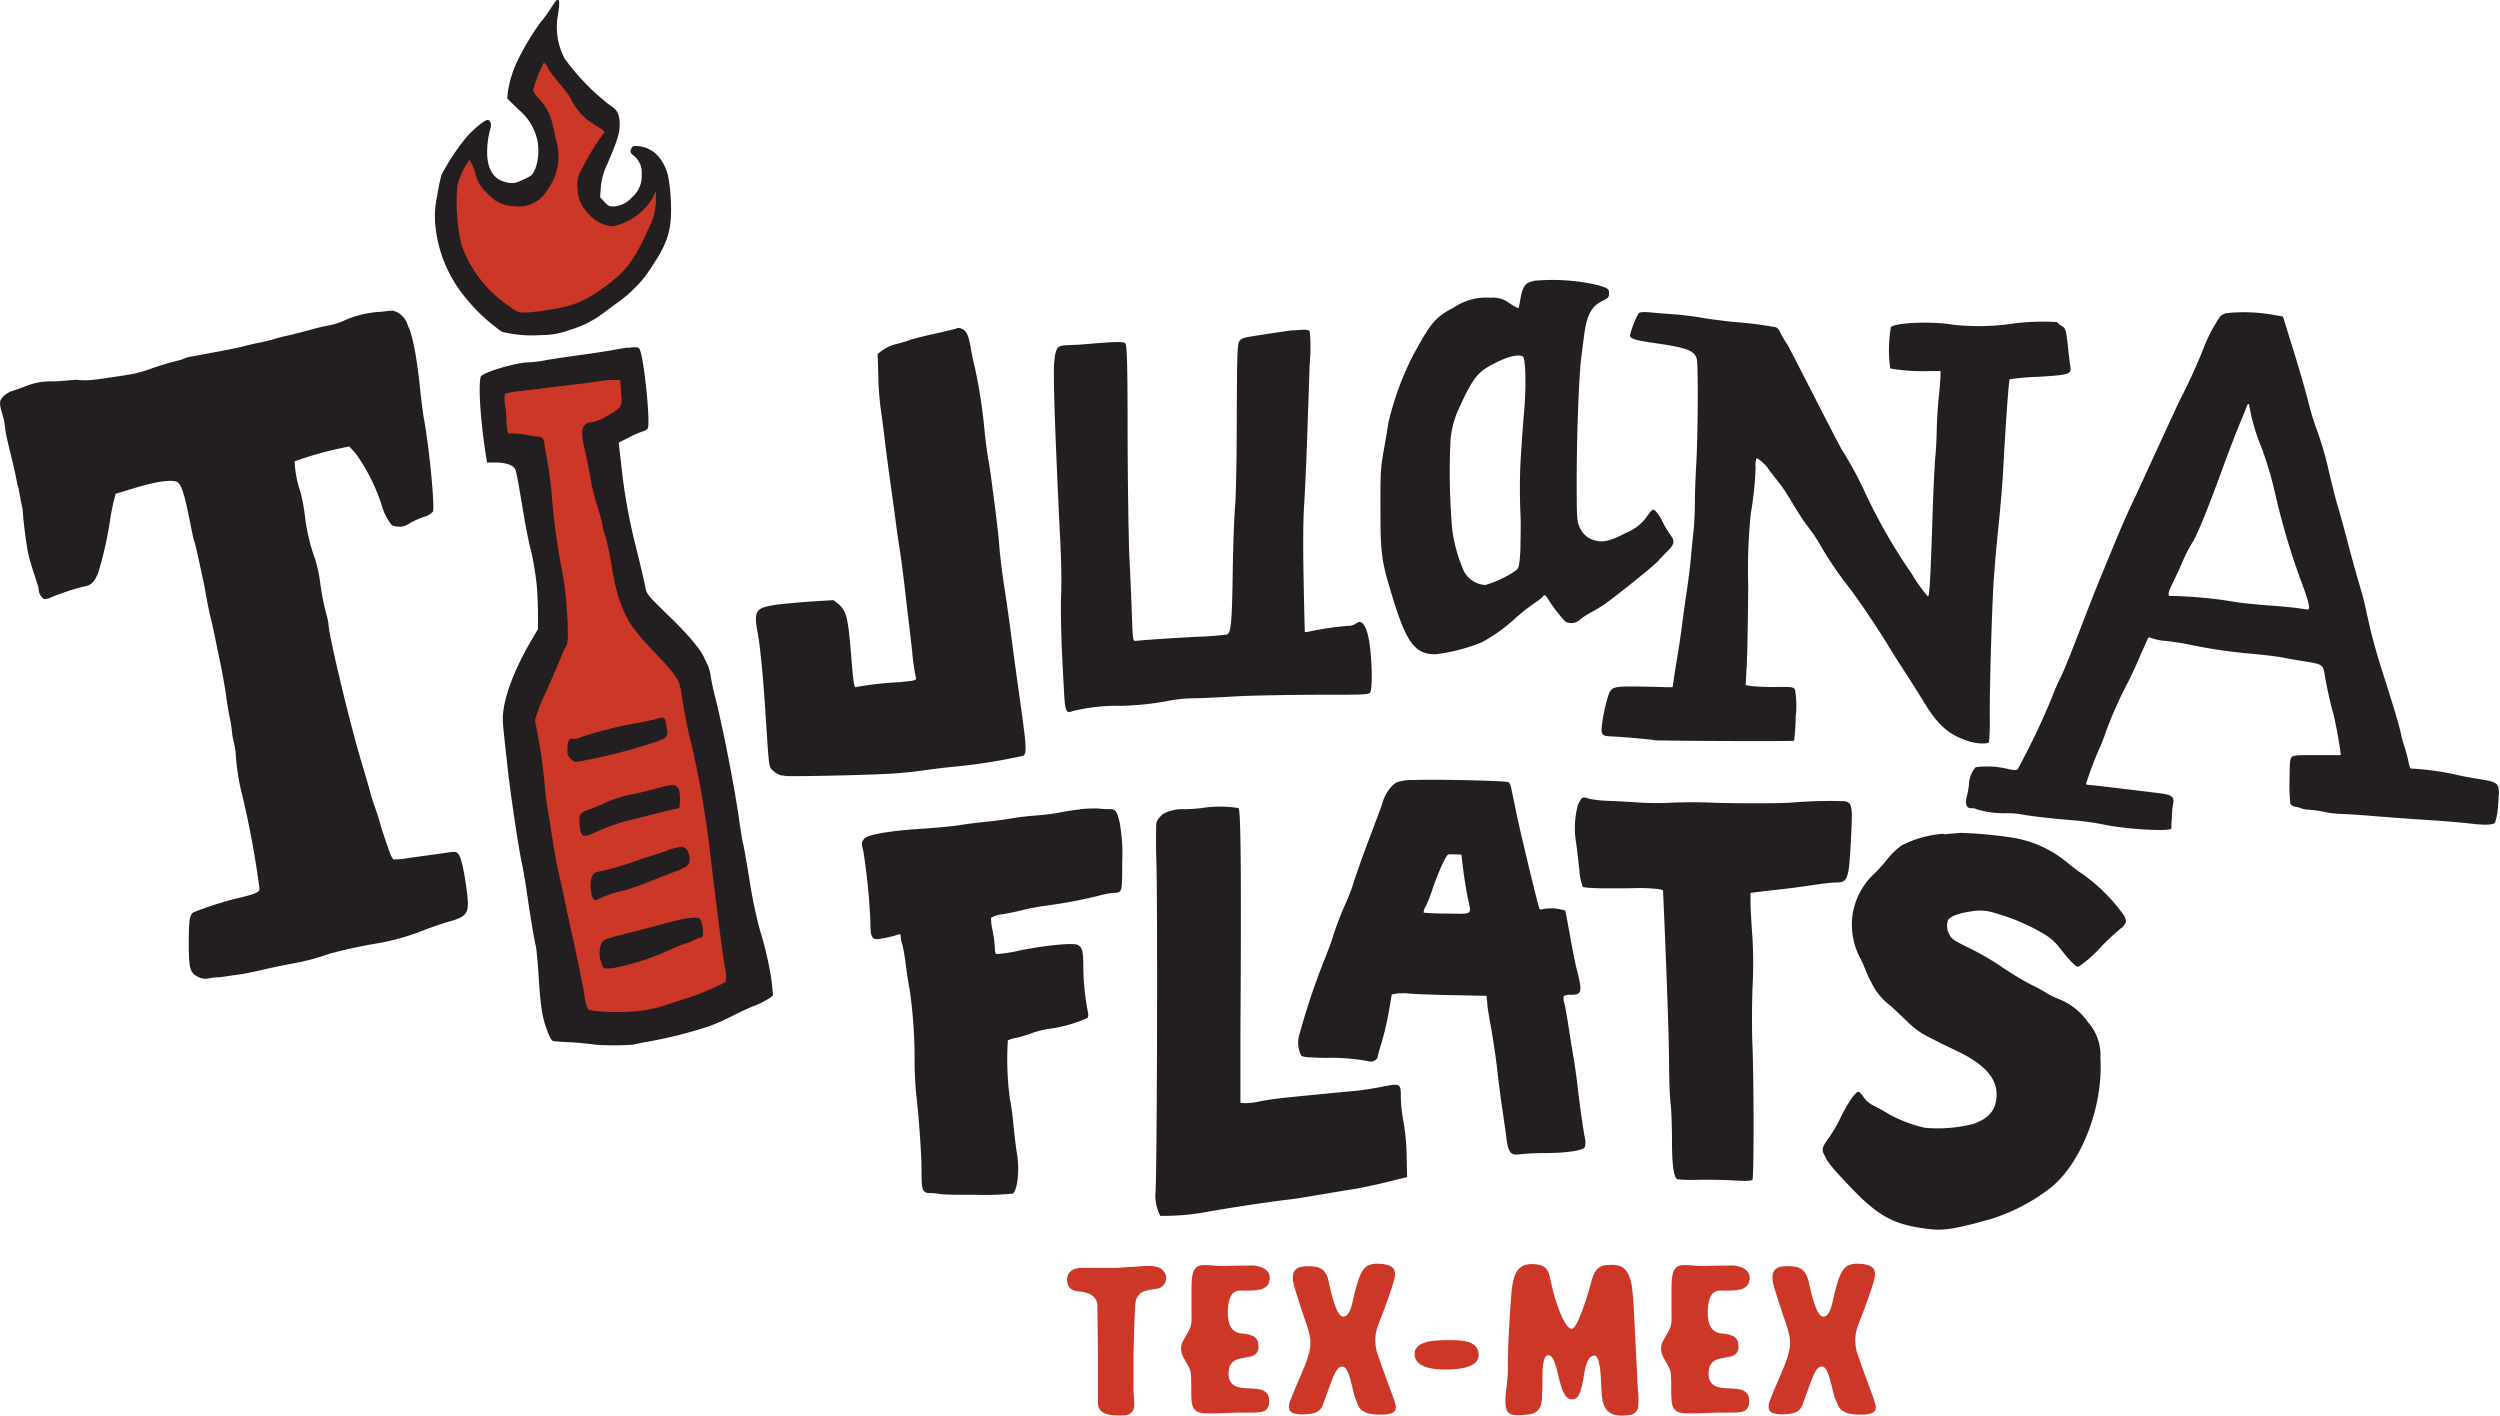 <?xml version="1.0" encoding="utf-8"?>
<svg xmlns="http://www.w3.org/2000/svg" id="svg3635" viewBox="0 0 291.61 165.14">
  <g id="layer1">
    <g id="g3797">
      <path id="path186" d="M177.61,41.53c.35.23.43,3.55.16,6.59-.14,1.56-.33,4.26-.42,6s-.07,4.37,0,5.78,0,3,0,4.13c-.1,1.82-.16,2.14-.45,2.46a12.66,12.66,0,0,1-3.65,1.75,3.07,3.07,0,0,1-2.49-1.6,18.14,18.14,0,0,1-1.37-4.88,78.16,78.16,0,0,1-.2-10.36,10.85,10.85,0,0,1,1.1-4c1.6-3.55,2.29-4.13,4-5,1.5-.8,2.85-1.12,3.35-.81m1.26-8.8c-1,.14-1.35.63-1.62,2.5-.06.36-.14.66-.2.66a6.5,6.5,0,0,1-1-.58,3.18,3.18,0,0,0-2.22-.64,6.72,6.72,0,0,0-4.24,1.11c-2.22,1.19-2.65,1.69-4.77,5.56a34.75,34.75,0,0,0-2.9,7.89c-.06.43-.29,1.84-.53,3.15-.39,2.23-.41,2.64-.4,7,0,5,.13,6,1.23,9.62,1.75,5.89,2.75,7.28,5.23,7.26a21.94,21.94,0,0,0,5.35-1.39,19.41,19.41,0,0,0,3.81-2.71,22.48,22.48,0,0,1,2.72-2.12,4.37,4.37,0,0,0,.67-.59c.14-.16.26-.11.55.38a18.13,18.13,0,0,0,2,2.61,1.47,1.47,0,0,0,1.75-.25,8.29,8.29,0,0,1,1.26-.82c.39-.2,1-.58,1.42-.84,1.14-.77,6-4.65,6.43-5.19.24-.27.74-.79,1.12-1.17.77-.77.82-1.13.28-1.84A9.75,9.75,0,0,1,194,61c-.42-.9-.93-1.56-1.19-1.56-.08,0-.35.3-.6.66a5.49,5.49,0,0,1-2.56,2.06c-1.72.91-2.63,1.14-3.52.9a2.59,2.59,0,0,1-1.85-1.51c-.34-.7-.36-.9-.37-5.48,0-4.95.25-12.06.52-14.23.09-.7.23-1.83.32-2.53.32-2.55.86-3.6,2.21-4.23.64-.31.72-.4.72-.87s0-.54-1.18-.92a23.31,23.31,0,0,0-7.64-.53" fill="#231f20"/>
      <path id="path190" d="M44.24,36.38a11.71,11.71,0,0,0-4.07,1,7.29,7.29,0,0,1-1.57.53,23.42,23.42,0,0,0-2.47.58c-1.19.32-2.4.62-2.7.68s-1,.23-1.42.37-1.3.34-1.82.44-1.34.29-1.81.42-1.61.36-2.53.53l-2.52.47c-.48.1-1.09.21-1.35.25a4.18,4.18,0,0,0-.76.28,4.36,4.36,0,0,1-.44.12,30.49,30.49,0,0,0-3.29,1,14.93,14.93,0,0,1-2.84.71c-1.35.21-2.57.4-3.59.52a8.51,8.51,0,0,1-1.83.05,2.17,2.17,0,0,0-.69,0c-.29,0-1.27.12-2.26.16A7.77,7.77,0,0,0,3.12,45c-.74.28-1.55.57-1.82.65a2.64,2.64,0,0,0-.92.6c-.5.53-.5.77,0,2.43A7.33,7.33,0,0,1,.6,50c0,.2.29,1.55.65,3s.68,2.93.72,3.23a3.92,3.92,0,0,0,.2.71c0,.14.07.39.14.83s.17.9.24,1.2a3.61,3.61,0,0,1,.11.72c0,.21.27,3.12.64,4.91.21,1,1,3.27,1.06,3.55a2,2,0,0,1,.14.55,1.52,1.52,0,0,0,.63,1.18A1.86,1.86,0,0,0,6,69.66a27.91,27.91,0,0,1,3.88-1.27c.85-.1,1.22-.75,1.55-1.51a42.29,42.29,0,0,0,1.47-6.61c.1-.62.28-1.46.39-1.89l.19-.78,2.28-.69c2.35-.71,4.18-1,4.87-.71.54.22.93,1.49,1.74,5.72.08.4.21,1,.31,1.27s.34,1.37.56,2.36.42,2,.46,2.13.19.95.33,1.74.38,2,.55,2.68.42,1.83.56,2.53.42,2,.62,3,.48,2.55.62,3.55.33,2.17.43,2.6a12.56,12.56,0,0,1,.24,1.5,6.83,6.83,0,0,0,.2,1.19A8.52,8.52,0,0,1,27.5,88a26,26,0,0,0,.77,4.81,106.4,106.4,0,0,1,2,10.86c0,.43-.46.61-3,1.21a42.14,42.14,0,0,0-4.59,1.49c-.54.22-.65.79-.66,3.42,0,3.13.11,3.64,1,4.11a1.91,1.91,0,0,0,1.45.2,6.78,6.78,0,0,1,.91-.1,8.56,8.56,0,0,0,1-.12l1.63-.23c.39-.05,1.31-.23,2.05-.4,1.36-.32,2.81-.63,4.82-1a27.76,27.76,0,0,0,3.55-1A57.29,57.29,0,0,1,44.24,110a28,28,0,0,0,5.44-1.59c.82-.32,2-.71,2.56-.87,2.35-.64,2.54-1,2.21-3.62-.3-2.34-.68-4-1-4.33s-.35-.27-2.23,0l-3.58.49a9.17,9.17,0,0,1-1.76.17,3.17,3.17,0,0,1-.41-.79c-.15-.4-1-2.84-1.14-3.45-.39-1.41-.91-2.62-1.12-3.5-.08-.34-.54-1.91-1-3.47-1.26-4.09-3.89-15-3.89-16.22A7.53,7.53,0,0,0,38,71.42a32.05,32.05,0,0,1-.63-3.29,17.14,17.14,0,0,0-.61-2.91,22,22,0,0,1-1.2-5.11,23.63,23.63,0,0,0-.5-2.68,12.41,12.41,0,0,1-.69-3.62,40.89,40.89,0,0,1,5.2-1.49l1.16-.25.75.81a21.92,21.92,0,0,1,3.09,6.2,6.11,6.11,0,0,0,1.14,2.18A2.13,2.13,0,0,0,47.85,61a10.23,10.23,0,0,1,1.64-.72,2.17,2.17,0,0,0,1-.59c.26-.48-.43-7.51-1-10.62-.13-.61-.37-2.54-.55-4.29-.41-3.92-1-6.07-1.24-6.52-.13-.23-.19-.59-.36-.85a2.4,2.4,0,0,0-1.55-1.18c-.14,0-.82.08-1.51.15" fill="#231f20"/>
      <path id="path194" d="M191.13,36.55a10.94,10.94,0,0,0-1,2.54c0,.42.5.58,2.89.93,3.7.53,4.59.86,4.89,1.8.19.59.15,9.08-.06,12.46-.08,1.39-.15,3.33-.15,4.31s-.07,2.45-.15,3.24-.23,2.26-.32,3.26-.31,2.73-.48,3.87-.42,2.89-.55,3.94-.38,2.71-.55,3.71-.36,2.21-.42,2.68l-.13.87-.63,0c-6.3-.17-6.32-.17-6.78.71a18.64,18.64,0,0,0-.88,4.17c0,.67.18.81,1,.85,1.43.06,5,.37,5.13.45s16.24.15,16.33.06a26.08,26.08,0,0,0,.19-2.84,10.86,10.86,0,0,0-.08-3.1c-.18-.33-.29-.34-2.28-.33a25.31,25.31,0,0,1-2.78-.1l-.7-.12.13-2.39c.07-1.32.14-5.44.17-9.18a64.29,64.29,0,0,1,.3-8.44,37.78,37.78,0,0,0,.56-5.42,2.26,2.26,0,0,1,.13-1.05,4.51,4.51,0,0,1,1.4,1.32c.72,1,1.26,1.57,1.76,2.32.69,1,1.92,3.26,2.83,4.38a16.67,16.67,0,0,1,1.3,1.92,43.22,43.22,0,0,0,3.46,5.13c1.19,1.54,3.61,5.15,4.82,7.18.34.56,1.12,1.79,1.73,2.72s1.57,2.46,2.14,3.39c1.68,2.78,2.87,3.85,5.14,4.63,1,.34,2.35.41,2.52.14a29.92,29.92,0,0,0,.08-3.21c0-3.48.23-11.91.47-15.72.09-1.44.34-4.23.55-6.23s.46-4.9.54-6.47c.3-5.53.66-10.58.77-10.69a29.35,29.35,0,0,1,3.34-.29c3.68-.22,3.89-.29,3.73-1.26-.06-.3-.17-1.18-.25-2-.24-2.25-.29-2.4-.79-2.7-.27-.16-.48-.34-.48-.42a27.27,27.27,0,0,0-5.44.21,27.37,27.37,0,0,1-6.79.09c-2.37-.42-6.74-.24-7.18.3a15.89,15.89,0,0,0-.08,4.81,22.37,22.37,0,0,0,4.67.3l1.2,0,0,.51c0,.28-.08,1.4-.2,2.49s-.22,2.82-.24,3.86-.09,2.43-.16,3.08-.23,3.74-.33,6.87c-.24,7.46-.35,9.43-.54,9.49A18,18,0,0,1,223,66.94a64.27,64.27,0,0,1-5.58-9.77,42.07,42.07,0,0,0-2.53-4.63c-.58-.95-6-11.69-6.38-12.31a14.1,14.1,0,0,1-.9-1.54,1,1,0,0,0-.44-.51,43.4,43.4,0,0,0-4.89-.62c-1.34-.14-3-.36-3.79-.5s-2.16-.32-3.15-.39-2.32-.18-2.93-.24c-.85-.07-1.16,0-1.29.12" fill="#231f20"/>
      <path id="path198" d="M262.42,47.6a22.15,22.15,0,0,0,1.35,4.55,41.58,41.58,0,0,1,1.58,5.28,83.68,83.68,0,0,0,3.23,10.82c.75,2,.92,2.84.62,2.84-.11,0-.62-.07-1.16-.15s-2.1-.23-3.48-.33-3.13-.27-3.87-.4a50.68,50.68,0,0,0-7.42-.7c-.37.09-.48-.18,0-1.17.32-.64.89-1.84,1.23-2.64a16.21,16.21,0,0,1,1.16-2.3q.88-1.32,3.64-8.89c.65-1.78,1.41-3.76,1.68-4.42s.66-1.59.85-2.08c.38-1,.48-1.2.57-.41M260,36.49c-.14.08-.2,0-.41.06a1.42,1.42,0,0,0-.65.41A18.13,18.13,0,0,0,257,40.7c-.65,1.67-1.76,4.09-2.64,5.78-.34.65-5,10.84-5.29,11.45-1.33,2.73-2.52,5.7-4.38,10.23-2,5-3.44,9-4.28,10.74-.39.79-.85,1.81-1,2.29a84.56,84.56,0,0,1-4.06,8.54c-.14.12-.44.12-1,0a10.21,10.21,0,0,0-3.91-.24,3.32,3.32,0,0,0-.78,2.12,11.29,11.29,0,0,1-.26,1.36c-.2.81,0,1.36.55,1.3a1.27,1.27,0,0,1,.66.14,11,11,0,0,0,3.36.45,8.53,8.53,0,0,1,1.85.14c1.53.26,3.31.46,6.31.71a32.78,32.78,0,0,1,3.33.48c2.46.54,7.77.84,7.82.44,0-.11,0-.66.05-1.23a11.37,11.37,0,0,1,.14-1.58c.19-.84-.1-1.1-1.39-1.27-1.5-.19-8.14-1-8.48-1-.16,0-.28-.06-.28-.11a42.15,42.15,0,0,1,1.5-4,18.66,18.66,0,0,0,.79-2,47.69,47.69,0,0,1,2.51-5.68c.29-.52.94-1.91,1.44-3.08s1-2.2,1-2.27.22-.08.36,0a5.92,5.92,0,0,0,1.7.35c.81.09,2,.27,2.58.39a58.36,58.36,0,0,0,7.26,1.09c1.49.13,3.21.34,3.87.47s1.89.34,2.76.48c1.74.28,1.89.38,2.05,1.39.18,1.17.72,3.65.95,4.37s.8,3.77.9,4.74l.05.39h-2.73c-2.17,0-2.78,0-3,.23s-.23.82-.25,2.68a20.19,20.19,0,0,0,.09,2.72.68.68,0,0,0,.59.39,2.36,2.36,0,0,1,.64.17,2.42,2.42,0,0,0,.85.17,12.57,12.57,0,0,1,1.87.26,11.21,11.21,0,0,0,1.89.24c.43,0,2.07.1,3.63.23s4.51.35,6.55.48,4.23.32,4.86.4c1.77.22,2.79.19,3-.1a7.76,7.76,0,0,0,.37-2.23c.19-2.49.24-2.44-2.43-2.88-1.09-.18-2.22-.4-2.53-.49a33.23,33.23,0,0,0-5.1-.7c-.18.07-.27-.11-.41-.82a17.43,17.43,0,0,0-.48-1.79,13.27,13.27,0,0,1-.39-1.42c-.16-.88-1-3.61-2.06-6.94-.56-1.69-1.26-4.18-1.57-5.53S275.75,70,275.45,69s-.87-3-1.27-4.49-1-3.82-1.42-5.21-.94-3.61-1.25-4.93a39.61,39.61,0,0,0-1.18-4c-.34-.9-.76-2.23-.95-3-.41-1.66-1.33-4.84-2.33-8l-.76-2.45-1.1-.19a19.62,19.62,0,0,0-5-.25Z" fill="#231f20"/>
      <path id="path202" d="M111.51,38.34c-.05,0-1.11.29-2.36.56s-2.63.61-3.06.77a14.42,14.42,0,0,1-1.62.48,4.61,4.61,0,0,0-1.46.66l-.64.46.08,2.56c0,1.4.19,3.27.32,4.13s.3,2.26.4,3.08c.17,1.48.43,3.46.87,6.55.12.87.34,2.46.48,3.55s.36,2.54.47,3.24.33,2.32.48,3.63.36,3.14.48,4.1.33,2.76.46,4a26.12,26.12,0,0,0,.38,2.73c.18.53.18.53-1.88.73a39.8,39.8,0,0,0-5,.56c-.28.17-.36-.31-.64-3.83-.34-4.16-.52-4.93-1.38-5.77L97.22,70l-2.51.16c-1.37.09-3.12.25-3.85.34-2.77.36-3,.63-2.44,3.55.26,1.49.61,5.07.86,9,.46,7,.35,6.36,1.08,7,.28.24.17.1.44.27s.47.11.8.19,8.59-.06,12.2-.26c1.17-.06,2.88-.23,3.79-.37s2.76-.36,4.1-.49a63.79,63.79,0,0,0,7.68-1.24c.35-.22.34-1,0-3.59s-.66-4.64-1.42-10.42c-.22-1.68-.53-3.93-.7-5-.4-2.59-.61-4.33-.72-5.84-.12-1.67-1.14-9.51-1.26-9.72,0-.06-.22-1.39-.39-2.93A60.94,60.94,0,0,0,113.74,43c-.17-.65-.38-1.65-.47-2.21-.24-1.45-.44-2-.83-2.29s-.78-.3-.93-.15" fill="#231f20"/>
      <path id="path206" d="M150.84,38.52c-.62.07-3.1.43-4.86.72-.95.15-1.22.26-1.43.58s-.26,1.33-.29,8.92c0,5-.1,9.32-.2,10.43s-.22,4.42-.27,7.5c-.08,5.84-.2,7.15-.66,7.34a31.39,31.39,0,0,1-3.18.25c-2.5.12-6.44.38-7.5.5-.3,0-.32-.09-.42-3-.06-1.65-.18-4.56-.28-6.48s-.2-8.3-.22-14.22c0-8.87-.08-10.81-.27-11s-.61-.27-4.81.1c-1.83.16-2.78,0-3.09.44a2.1,2.1,0,0,0-.22.5A4.37,4.37,0,0,0,123,42c-.19,1,0,7.45.71,21.86.09,2,.12,4.51.06,5.68s0,3.6.06,5.43.21,4.29.27,5.48c.12,2.49.25,2.84,1,2.5a22,22,0,0,1,5.6-.62,33.46,33.46,0,0,0,5.95-.65,17.48,17.48,0,0,1,2.56-.23c1,0,3.3-.13,5.13-.23s6-.17,9.27-.18c5.07,0,6,0,6.19-.24s.32-1.9.07-4.69-.91-4.08-1.71-3.37a1.51,1.51,0,0,1-.9.26,36.2,36.2,0,0,0-4.38.63,2.63,2.63,0,0,1-.68.1s-.08-2.77-.14-6.1c-.08-4.09-.06-7,.07-8.91.1-1.56.26-5.09.35-7.82s.23-6.57.29-8.52a19.57,19.57,0,0,0,0-3.76c-.15-.18-.64-.2-1.85-.08" fill="#231f20"/>
      <path id="path210" d="M170.7,101.65c.15,1.11.39,2.54.53,3.19.41,1.92.64,1.76-2.41,1.72-1.47,0-2.71-.08-2.76-.12a1.46,1.46,0,0,1,.23-.7A16.91,16.91,0,0,0,167,104c.61-1.91,1.65-4.25,1.93-4.33a4.18,4.18,0,0,1,.89,0l.64,0ZM165,91a5.29,5.29,0,0,0-2.07.25,2.71,2.71,0,0,0-.69.57,4.87,4.87,0,0,0-1.05,2.06c-.32.89-1.07,2.86-1.64,4.38s-1.29,3.52-1.58,4.43a21.53,21.53,0,0,1-.88,2.41,37.53,37.53,0,0,0-1.68,4.35c0,.1-.48,1.39-1.07,2.87a79.54,79.54,0,0,0-2.71,8.13,3.42,3.42,0,0,0,.14,2.67c.17.17.85.24,2.85.28a23.37,23.37,0,0,1,5.08.4c.37.14,1-.21,1-.55,0-.1.22-.88.48-1.72A35,35,0,0,0,162,118l.34-2,.54-.1a7.24,7.24,0,0,1,1.63,0c.61.06,2.86.14,5,.18l3.89.08.08.84c0,.46.27,1.88.49,3.15s.53,3.34.67,4.6.39,3.22.56,4.37.4,2.74.5,3.53c.23,1.78.5,2.13,1.49,2a26.16,26.16,0,0,1,2.93-.15c2.68,0,4.54-.31,4.74-.7a2,2,0,0,0,0-1.08c-.21-1.1-.59-3.8-.86-6.13-.12-1.06-.34-2.58-.48-3.38s-.39-2.35-.56-3.47-.38-2.32-.48-2.7a1.89,1.89,0,0,1-.09-.84,1.6,1.6,0,0,1,.89-.16c1.24,0,1.32-.37.63-3-.16-.62-.51-2.37-.78-3.9s-.52-2.84-.56-2.92a5.27,5.27,0,0,0-2.48-.2c-.42.12-.5.09-.59-.21-.51-1.88-2.28-9.24-2.66-11.14-.27-1.34-.54-2.61-.59-2.86a1.26,1.26,0,0,0-.27-.57c-.2-.17-8.31-.35-11-.26" fill="#231f20"/>
      <path id="path214" d="M184.06,93.86a10.51,10.51,0,0,0-.18,4.67c.09.7.24,2.06.35,3a6.56,6.56,0,0,0,.38,1.89c.23.18,2,.24,5.89.18a20.92,20.92,0,0,1,3,.11l.48.13.12,2.65c.38,9,.57,14.68.59,17.65,0,1.87.09,4,.18,4.67s.16,2.68.16,4.4c0,3.1.28,4.31.69,4.35a18.1,18.1,0,0,0,2.51.05c1.13,0,2.93,0,4,.08,1.44.09,2,.06,2.18-.08s.18-11.2,0-15.81c-.07-1.55-.06-4.21,0-6.37a53.34,53.34,0,0,0,0-6.12c-.1-1.34-.2-3-.22-3.79l0-1.37.8-.1c.45-.06,1.6-.2,2.58-.3s2.68-.33,3.79-.5,2.33-.31,2.71-.31c1.48,0,1.58-.26,1.83-5,.22-4,.16-4.32-.78-4.49a55.34,55.34,0,0,0-6.22.17c-1.15.11-7.27.1-9.39,0-1.15-.06-3.11-.05-4.35,0a33.27,33.27,0,0,1-3.84,0c-.87-.07-2.49-.16-3.57-.2a14.17,14.17,0,0,1-2.4-.25c-.72-.28-.88-.2-1.22.57" fill="#231f20"/>
      <path id="path218" d="M140.21,94.25a19.62,19.62,0,0,1-2,.14,4.75,4.75,0,0,0-2.56.56,2.94,2.94,0,0,0-.31.3,1.79,1.79,0,0,0-.26.32,1.36,1.36,0,0,0-.21.47c0,.09-.06,1.77,0,4,.18,4,.1,37.58-.1,39.18a5.13,5.13,0,0,0,.57,2.6,27,27,0,0,0,5.41-.46c3.76-.65,7.55-1.21,9.75-1.46.49-.05,2-.3,3.47-.55s3.17-.53,3.89-.64,2.41-.46,3.78-.8l2.49-.62-.05-2.4a26.41,26.41,0,0,0-.36-4,17.61,17.61,0,0,1-.32-2.84c0-1.7,0-1.72-2.29-1.27-1,.2-2.44.42-3.19.48-1.67.15-6.11.58-8.3.81-.89.1-2.14.28-2.78.42a7.81,7.81,0,0,1-1.66.19l-.49-.05,0-8.22c.11-18.5.05-25.8-.22-26.15a13.38,13.38,0,0,0-4.32,0" fill="#231f20"/>
      <path id="path222" d="M125.94,94.42c-.71.07-1.79.24-2.41.37s-1.83.27-2.66.33-2.08.2-2.75.32-2,.31-3.06.41-2.47.29-3.22.41-2.65.3-4.21.4c-3.72.23-6.41.68-6.8,1.15s-.34.59-.12,1.51a72.27,72.27,0,0,1,.81,8.06c0,1.78.15,2.18.77,2.17a11.31,11.31,0,0,0,2.49-.55c.23-.09.29,0,.29.29a2.68,2.68,0,0,0,.17.86,18.1,18.1,0,0,1,.4,2.3c.13,1,.34,2.36.47,3a56.64,56.64,0,0,1,.57,8.32c0,1.24.1,3.14.23,4.22.27,2.27.57,6.62.58,8.27,0,2.21,0,2.84.81,2.9.24,0,.75,0,1.19.09s1.28.12,4.45.12a33.87,33.87,0,0,0,4.18-.14c.57-.35.83-2.81.5-4.68-.09-.48-.27-2-.41-3.37a28.45,28.45,0,0,0-.42-3.06,34.76,34.76,0,0,1-.23-6.77,3.93,3.93,0,0,1,1-.3,13.53,13.53,0,0,0,1.86-.56,10.05,10.05,0,0,1,2-.49,16.57,16.57,0,0,0,4.44-1.26,1,1,0,0,0,.05-.62,29.44,29.44,0,0,1-.55-5.28c0-1.91-.11-2.33-.65-2.62s-4,.08-6.82.66a17,17,0,0,1-2.63.41c-.14,0-.22-.32-.22-.76a13.17,13.17,0,0,0-.26-2,6.16,6.16,0,0,1-.18-1.47,3.34,3.34,0,0,1,1.35-.42c.69-.11,1.78-.34,2.39-.5s1.74-.37,2.5-.48a54.48,54.48,0,0,0,6.21-1.15,11.77,11.77,0,0,1,1.85-.37c1,0,1,0,1-3.61a20.21,20.21,0,0,0-.3-4.6c-.32-1.34-.47-1.55-1.14-1.55-.22,0-.81,0-1.29-.07a15.5,15.5,0,0,0-2.18.08" fill="#231f20"/>
      <path id="path226" d="M226.77,97.25a12.42,12.42,0,0,0-5,1.39,9.07,9.07,0,0,0-1.63,1.58,17.68,17.68,0,0,1-1.4,1.58,8.21,8.21,0,0,0-2.69,5.2,8.43,8.43,0,0,0,1,4.89c.39.75.76,1.89,1.2,2.65a7.52,7.52,0,0,0,2.17,2.71c.36.27,1,.92,1.83,1.69,1.49,1.45,1.64,1.54,6,3.65,3.42,1.63,4.85,3.34,4.62,5.53-.15,1.48-1,2.41-2.78,3a16.88,16.88,0,0,1-5.58.43A16.47,16.47,0,0,1,220.4,130c-.4-.25-1.16-.68-1.69-.95a3.23,3.23,0,0,1-1.35-1.1c-.22-.34-.48-.6-.59-.6-.34,0-1.22,1.29-2,2.85a16.58,16.58,0,0,1-1.44,2.52c-.71.93-.81,1.29-.68,1.65,0,.1.13.3.23.51.18.43.48,1,2.8,3.41,3.44,3.66,5.3,4.64,9.6,5.1,1.55.16,3.12-.11,7.08-1.24A22.42,22.42,0,0,0,239,138.7c3.69-2.79,6.36-9.54,6-15.29a5.78,5.78,0,0,0-1.46-4.19,7.38,7.38,0,0,0-3.54-2.74,9,9,0,0,1-1.3-.66,19.92,19.92,0,0,0-1.85-1,33.5,33.5,0,0,1-3.3-2,32.55,32.55,0,0,0-3.79-2.21c-1.87-.91-2.12-1.08-2.38-1.61a2.06,2.06,0,0,1-.17-1.63c.17-.43,1.23-.86,2.65-1.05a5.7,5.7,0,0,1,3,.23,23.4,23.4,0,0,1,5.75,2.51,6.44,6.44,0,0,1,1.55,1.39c1.28,1.64,1.94,2.32,2.26,2.32a13,13,0,0,0,2.59-2.26,31.15,31.15,0,0,1,2.4-2.25c.07,0,.26-.19.39-.4.24-.36.24-.44,0-1a20.18,20.18,0,0,0-4.68-4.76,24.25,24.25,0,0,1-2-1.5,13.25,13.25,0,0,0-6.48-2.91,49.53,49.53,0,0,0-6-.54l-1.93.17" fill="#231f20"/>
      <path id="path230" d="M128,152.32c0-1.26-1.2-1.61-2.22-1.69s-1.39-.74-1.3-1.57.91-1.17,1.65-1.17l3.91,0c.59,0,1.2-.09,1.81-.11,1.32,0,3.65-.63,4.15,1a1.27,1.27,0,0,1-.89,1.5c-.46.11-1,.13-1.44.28a1.55,1.55,0,0,0-1.17,1.13,3,3,0,0,0-.09.8c-.11,1.7-.13,3.46-.19,5.18,0,.82,0,1.65,0,2.45,0,.37,0,.74,0,1.09a17,17,0,0,0,.06,2,4.23,4.23,0,0,1,0,1,1.17,1.17,0,0,1-1.15.89c-1,0-2.61.13-3-1a3.57,3.57,0,0,1-.06-.65c0-.52,0-1,0-1.54,0-1.31,0-2.59,0-3.87Z" fill="#cc3727"/>
      <path id="path234" d="M137.76,157.28c0-1.11,1.22-1.87,1.22-3.26v-2.09c0-.61,0-1.22,0-1.82,0-2.22.56-2.55,1.54-2.55.65,0,1.26.11,1.91.11,1.07,0,2.5-.06,3.76-.06,1.05.08,1.92.56,1.92,1.41,0,1.39-1.22,1.52-2.59,1.52h-.91c-1.18,0-1.39,1.41-1.39,2.61,0,1.43.47,2.26,1.58,2.39.85.11,2,.13,2,1.52,0,2.22-3.5.28-3.5,3.15,0,3.17,4.74.39,4.74,3.22,0,1.26-.8,1.34-2,1.34H144.7c-1,0-2.09.09-3.13.09-1.29,0-2.59.18-2.59-1.72-.06-.93,0-1.89-.06-2.84-.11-1.13-1.16-1.89-1.16-3" fill="#cc3727"/>
      <path id="path238" d="M154.88,149.1c.26,1,.89,4.48,1.8,4.48s1.11-2,1.39-3c.66-2.39,1-3.26,2.87-3.17,2.07.15,2,1,1.44,2.67-.46,1.44-1,2.87-1.55,4.28a5,5,0,0,0-.21,3.37c.26.81.56,1.63.85,2.44.36,1,.75,2,1.13,3.08.21.72.76,1.76-1.46,1.76-1,0-2.26-.06-2.72-1.06l-.37-.94c-.41-1.37-.71-3.6-1.47-3.6s-1,1-2.27,4.43c-.34,1-1.21,1.07-2.06,1.13a3.57,3.57,0,0,1-1.3-.11.71.71,0,0,1-.59-.78,1.75,1.75,0,0,1,.13-.68l.46-1.15c.34-.82.71-1.65,1.06-2.5a13.81,13.81,0,0,0,.7-2,4.39,4.39,0,0,0,0-2.22,17.13,17.13,0,0,0-.55-1.76c-.43-1.22-.61-1.85-1-3.07-.56-1.71-.69-3,1.33-3,1.26,0,2,.17,2.41,1.43" fill="#cc3727"/>
      <path id="path242" d="M169,156.32c1.44,0,3.48,0,3.48,1.74,0,1.56-2.69,1.69-3.74,1.69-.36,0-3.74.13-3.74-1.82,0-1.61,2.64-1.61,4-1.61" fill="#cc3727"/>
      <path id="path246" d="M191.05,162.15a8.14,8.14,0,0,1,0,2.15,1.17,1.17,0,0,1-1,.76c-2.11.28-3.09-.33-3.22-2.52l-.11-1.85c0-.39-.15-2.57-.71-2.57-1.72,0-.87,5.11-2.63,5.11s-1.48-5.15-2.8-5.15c-.83,0-.64,3-.66,3.46l-.06,1.67c-.15,1.52-.94,1.76-2,1.82a5.56,5.56,0,0,1-1.41,0c-.74-.17-.85-.87-.85-1.54,0-1.2.28-2.41.28-3.61,0-2.74.15-5.41.35-8.15.15-2.08.28-4.28,2.37-4.28,2.24,0,2,1,2.56,3.15.52,2,1.44,4.39,2.18,4.39s2.1-4.78,2.3-5.56c.48-1.83,1.28-1.89,2.48-1.89,2.21,0,2.28,2.34,2.45,5.1Z" fill="#cc3727"/>
      <path id="path250" d="M193.75,157.28c0-1.11,1.22-1.87,1.22-3.26v-2.09c0-.61,0-1.22,0-1.82,0-2.22.56-2.55,1.54-2.55.65,0,1.26.11,1.91.11,1.07,0,2.5-.06,3.76-.06,1,.08,1.91.56,1.91,1.41,0,1.39-1.21,1.52-2.58,1.52h-.91c-1.18,0-1.4,1.41-1.4,2.61,0,1.43.48,2.26,1.59,2.39.85.11,2,.13,2,1.52,0,2.22-3.5.28-3.5,3.15,0,3.17,4.74.39,4.74,3.22,0,1.26-.81,1.34-2,1.34h-1.35c-1,0-2.08.09-3.13.09-1.28,0-2.58.18-2.58-1.72-.07-.93,0-1.89-.07-2.84-.11-1.13-1.15-1.89-1.15-3" fill="#cc3727"/>
      <path id="path254" d="M210.87,149.1c.26,1,.89,4.48,1.8,4.48s1.11-2,1.39-3c.65-2.39,1-3.26,2.87-3.17,2.06.15,2,1,1.44,2.67-.46,1.44-1,2.87-1.55,4.28a5,5,0,0,0-.22,3.37c.27.81.57,1.63.85,2.44.37,1,.76,2,1.13,3.08.22.72.76,1.76-1.45,1.76-1,0-2.26-.06-2.72-1.06L214,163c-.41-1.37-.72-3.6-1.48-3.6s-1,1-2.26,4.43c-.35,1-1.21,1.07-2.06,1.13a3.65,3.65,0,0,1-1.31-.11.72.72,0,0,1-.58-.78,1.75,1.75,0,0,1,.13-.68l.45-1.15c.35-.82.72-1.65,1.07-2.5a12.66,12.66,0,0,0,.69-2,4.18,4.18,0,0,0,0-2.22,14.93,14.93,0,0,0-.54-1.76c-.43-1.22-.61-1.85-1-3.07-.57-1.71-.7-3,1.32-3,1.26,0,2,.17,2.42,1.43" fill="#cc3727"/>
      <path id="path258" d="M54.64,33S52,28.1,52.09,25.67s1.22-7.34,3.18-9.12c0,0,1.22,7.39,5.41,6.34s3.42-8,1.73-9.65a8.72,8.72,0,0,1-2-2.52L64,3.7,65.43,8l4.17,5.14,1.57,1.53-1.15,4-1.27,4L70,25.07l2.43-.15L75.17,23l.61-3.55,1.48,2.86,0,5.08-2.8,4.91s-3.51,2.49-3.84,2.6-4.94,2.51-5.27,2.63-5.86,0-5.86,0Z" fill="#cc3727"/>
      <path id="path262" d="M60,44.35,72.75,42.5,74.31,47,72.2,50,69.92,52.5,73.6,65.72,75,71.5l5.24,6.4,4.87,26L87,115.12l-5.26,3.24S69.93,120,69.27,120s-4-1.94-4-1.94L60.77,84.33,64.1,74,61.46,53.12l-2.67-1.28L57.27,50s-.66-5.19,2.74-5.69" fill="#cc3727"/>
      <path id="path266" d="M64,8.11a16,16,0,0,0,1.31,1.68,10.88,10.88,0,0,1,1.3,1.79,7.22,7.22,0,0,0,2.78,3c1.13.68,1.28.84,1,1a27,27,0,0,0-2.55,4.2A3.21,3.21,0,0,0,67.37,22a4.24,4.24,0,0,0,.43,1.77c.84,1.6,2.56,2.76,3.83,2.6A7.13,7.13,0,0,0,76.17,23l.33-.74,0,.88a7,7,0,0,1-.76,3.34c-1.35,3.06-2.46,4.76-3.86,5.91-2.38,2-4.22,3-6,3.39a30,30,0,0,1-4.51.68c-.84,0-1,0-1.89-.69a14.27,14.27,0,0,1-5.66-7.26,21.53,21.53,0,0,1-.46-6.87,8.73,8.73,0,0,1,1.41-3,5.67,5.67,0,0,1,.67,1.54,4.35,4.35,0,0,0,1.45,2.41,4.09,4.09,0,0,0,3.23,1.46A3.27,3.27,0,0,0,62,23.78a3.71,3.71,0,0,0,1.87-1.66,6.49,6.49,0,0,0,1-5.73c-.12-.56-.3-1.38-.4-1.83a6.46,6.46,0,0,0-1.6-3.05,2.78,2.78,0,0,1-.69-1,16.27,16.27,0,0,1,1.27-3.21,3.16,3.16,0,0,1,.56.77M64.72.25c-.13.19-.42.64-.66,1a12.7,12.7,0,0,1-1,1.34,29.91,29.91,0,0,0-2.73,4.57,12.75,12.75,0,0,0-1.09,3.55l-.08.77,1.3,1.28a6.46,6.46,0,0,1,2.23,3.65c.32,1.61-.1,3.63-.86,4.14a7.69,7.69,0,0,1-1.14.55,2.13,2.13,0,0,1-1.62.16c-1.6-.31-2.38-1.73-2.23-4.07a9.55,9.55,0,0,1,.29-1.91c.23-.7.16-1.15-.18-1.28s-2,1.27-2.87,2.41a26.13,26.13,0,0,0-2.59,4A22.43,22.43,0,0,0,51,22.83a10.87,10.87,0,0,0-.23,3.33,15.51,15.51,0,0,0,3.56,8.6,20.57,20.57,0,0,0,4.22,3.94,14.41,14.41,0,0,0,4.62.38,8.74,8.74,0,0,0,3.24-.58,12.19,12.19,0,0,0,4-2c.47-.36,1.2-.91,1.6-1.18a16.59,16.59,0,0,0,3.24-3.07c2.68-3.81,3.16-5.24,3-8.86a19,19,0,0,0-.35-3c-.57-2-1.75-3.14-3.39-3.34-.62-.08-.8,0-.94.45-.07.24,0,.39.34.65a2.5,2.5,0,0,1,.94,2.21A3.25,3.25,0,0,1,73.74,23a3.17,3.17,0,0,1-2.1,1.08c-.53,0-.67,0-1.14-.53L70,23l.08-1.12a7.87,7.87,0,0,1,.81-2.85c1.18-2.78,1.41-3.54,1.39-4.6s-.22-1.6-1.12-2.14a26.53,26.53,0,0,1-5.3-5.46A7.88,7.88,0,0,1,65,2.27c.25-1.5.29-2.16.14-2.26s-.28.06-.4.24" fill="#231f20"/>
      <path id="path270" d="M72.45,45.75c.14,1.75.14,1.75-1.76,2.83a5,5,0,0,1-1.8.7.93.93,0,0,0-.78.44c-.37.51-.22,1.37.26,3.46.18.81.44,2.16.58,3a22.46,22.46,0,0,0,.7,2.8,19.2,19.2,0,0,1,.64,2.32,4.91,4.91,0,0,0,.31,1.18,33.56,33.56,0,0,1,.73,3.46,31.38,31.38,0,0,0,.75,3.5,16,16,0,0,0,1.35,3.17,21.58,21.58,0,0,0,2,2.5c4.09,4.37,3.73,3.79,4.25,7,.23,1.42.66,3.58,1,4.8a117.29,117.29,0,0,1,2.12,12.3c.75,6.35,1.27,10.42,1.7,13.33a5.2,5.2,0,0,1,.14,2,30.43,30.43,0,0,1-4.32,1.84c-.53.16-1.72.54-2.65.85a14.21,14.21,0,0,1-3.52.73c-2.1.2-5.29.05-5.57-.25a4.94,4.94,0,0,1-.38-1.45c-.24-1.46-.8-4.22-1.45-7.15-.25-1.13-.64-2.92-.86-4s-.58-2.67-.79-3.61-.54-2.8-.74-4.12-.42-2.73-.5-3.1-.24-1.68-.34-2.9-.39-3.41-.64-4.84L62.4,84l.33-1a16.29,16.29,0,0,1,.67-1.68c.31-.6,1.91-4.3,2.25-5.19a4.75,4.75,0,0,1,.3-.6c.26-.46.4-.79.19-4.08a38.1,38.1,0,0,0-.58-4.88,79.12,79.12,0,0,1-1.16-8.26,47.17,47.17,0,0,0-.76-5.65c-.09-.43-.13-.89-.15-1a.76.76,0,0,0-.85-.76,7.14,7.14,0,0,1-1.43-.22,8.55,8.55,0,0,0-1.71-.11c-.2,0-.23.08-.29-.23-.19-1-.07-1.49-.25-2.82a4.22,4.22,0,0,1-.06-1.58,7.6,7.6,0,0,1,1.77-.32l3.61-.44,3.55-.43c.85-.1,1.88-.24,2.28-.32a8.25,8.25,0,0,1,1.48-.1l.74,0Zm.79-5.19c-.29,0-1.11.16-1.85.29s-2.49.4-3.91.59-3.15.45-3.85.58a13.94,13.94,0,0,1-1.85.24c-1.61,0-5.58,1.21-5.71,1.7-.3,1.1,0,5.15.54,8.73l.2,1.26h1c1.2,0,2.1.32,2.3.82s.62,3.17,1,5.4.78,4,.86,4.18a35.34,35.34,0,0,1,.63,3.85c.06.57.13,2,.15,3.11l0,2.07-.7,1.19c-2.15,3.66-3.41,7.1-3.4,9.3,0,.6.09,1.44.56,5.68.37,3.29,1.25,9.21,1.67,11.19.17.8.41,2.22.55,3.17.35,2.49.89,5.76,1.07,6.45.08.32.23,1.91.33,3.54.23,3.56.42,4.8,1,6.32.31.83.5,1.16.71,1.21s1.23.11,2.37.17,2.3.23,2.59.26a31.66,31.66,0,0,0,4.26,0c.08,0,.84-.19,1.74-.34a53.57,53.57,0,0,0,7.06-1.76,23.2,23.2,0,0,0,2.57-1.11c.77-.39,2-1,2.84-1.32a10.37,10.37,0,0,0,1.82-.92l.38-.31L90,114.37a40.64,40.64,0,0,0-1.36-5.88A55.64,55.64,0,0,1,87.48,103c-.35-2.2-.7-4.23-.79-4.54S86.42,97,86.27,96c-.54-4-2-11.35-2.88-14.82-.2-.76-.42-1.82-.49-2.33a6,6,0,0,0-.35-1.28c-.09-.22-.28-.53-.36-.74-.44-1.1-2.1-3-4.35-5.16-2.4-2.35-2.41-2.37-2.57-3.2-.08-.47-.53-2.41-1-4.31a67.21,67.21,0,0,1-1.69-8.92c-.1-.9-.23-2.06-.3-2.61l-.11-1L73.41,51a11.23,11.23,0,0,1,1.63-.7.84.84,0,0,0,.52-.34c.34-.69-.51-8.85-1-9.29-.21-.2-.33-.21-1.36-.09" fill="#231f20"/>
      <path id="path274" d="M76.49,83.89l-1.7.37a46.2,46.2,0,0,0-7,1.71,1.69,1.69,0,0,1-1,.21c-.4-.12-.62.36-.6,1.35a1.25,1.25,0,0,0,.38,1,1.3,1.3,0,0,0,.59.35,63.61,63.61,0,0,0,9.15-2.28c1.6-.56,1.63-.6,1.44-1.83s-.26-1.16-1.26-.91" fill="#231f20"/>
      <path id="path278" d="M77.17,91.81c-.57.17-2,.54-3.31.81a15.33,15.33,0,0,0-3.23,1,17.29,17.29,0,0,1-1.87.78c-1.12.38-1.27.63-1.14,1.9s.29,1.45,1.62.89a22.63,22.63,0,0,1,3.93-1.46c.46-.1,1.78-.43,3-.74s2.32-.59,2.55-.62a1.16,1.16,0,0,0,.52-.16,4,4,0,0,0,.07-1.1c0-.79-.09-1.08-.32-1.31s-.46-.37-1.78,0" fill="#231f20"/>
      <path id="path282" d="M77.88,99.22c-.73.22-2.14.69-3.15,1a37,37,0,0,1-5.07,1.5c-.48,0-.82.76-.77,1.71.08,1.33.36,1.82.87,1.47a14,14,0,0,1,3.16-1.07c1-.28,2.5-.85,4.09-1.49.76-.31,1.67-.66,2-.77a5.7,5.7,0,0,0,1-.49c.38-.25.43-.38.42-.94,0-.77-.48-1.42-1-1.38a15.58,15.58,0,0,0-1.64.42" fill="#231f20"/>
      <path id="path286" d="M79.83,107.16c-.43.08-2.31.56-4.55,1.16-.85.23-2.14.56-2.87.74-1.88.45-2.11.57-2.35,1.22a3.39,3.39,0,0,0,.21,2.36c.18.38.2.38,1.38.26a29.58,29.58,0,0,0,6.76-2.23,13.08,13.08,0,0,1,1.65-.65,3.45,3.45,0,0,0,.71-.28,7.88,7.88,0,0,1,.9-.37c.33-.09.36-.16.32-.83a4,4,0,0,0-.22-1.13c-.16-.36-.24-.4-.87-.36-.39,0-.87.08-1.07.11" fill="#231f20"/>
    </g>
  </g>
</svg>